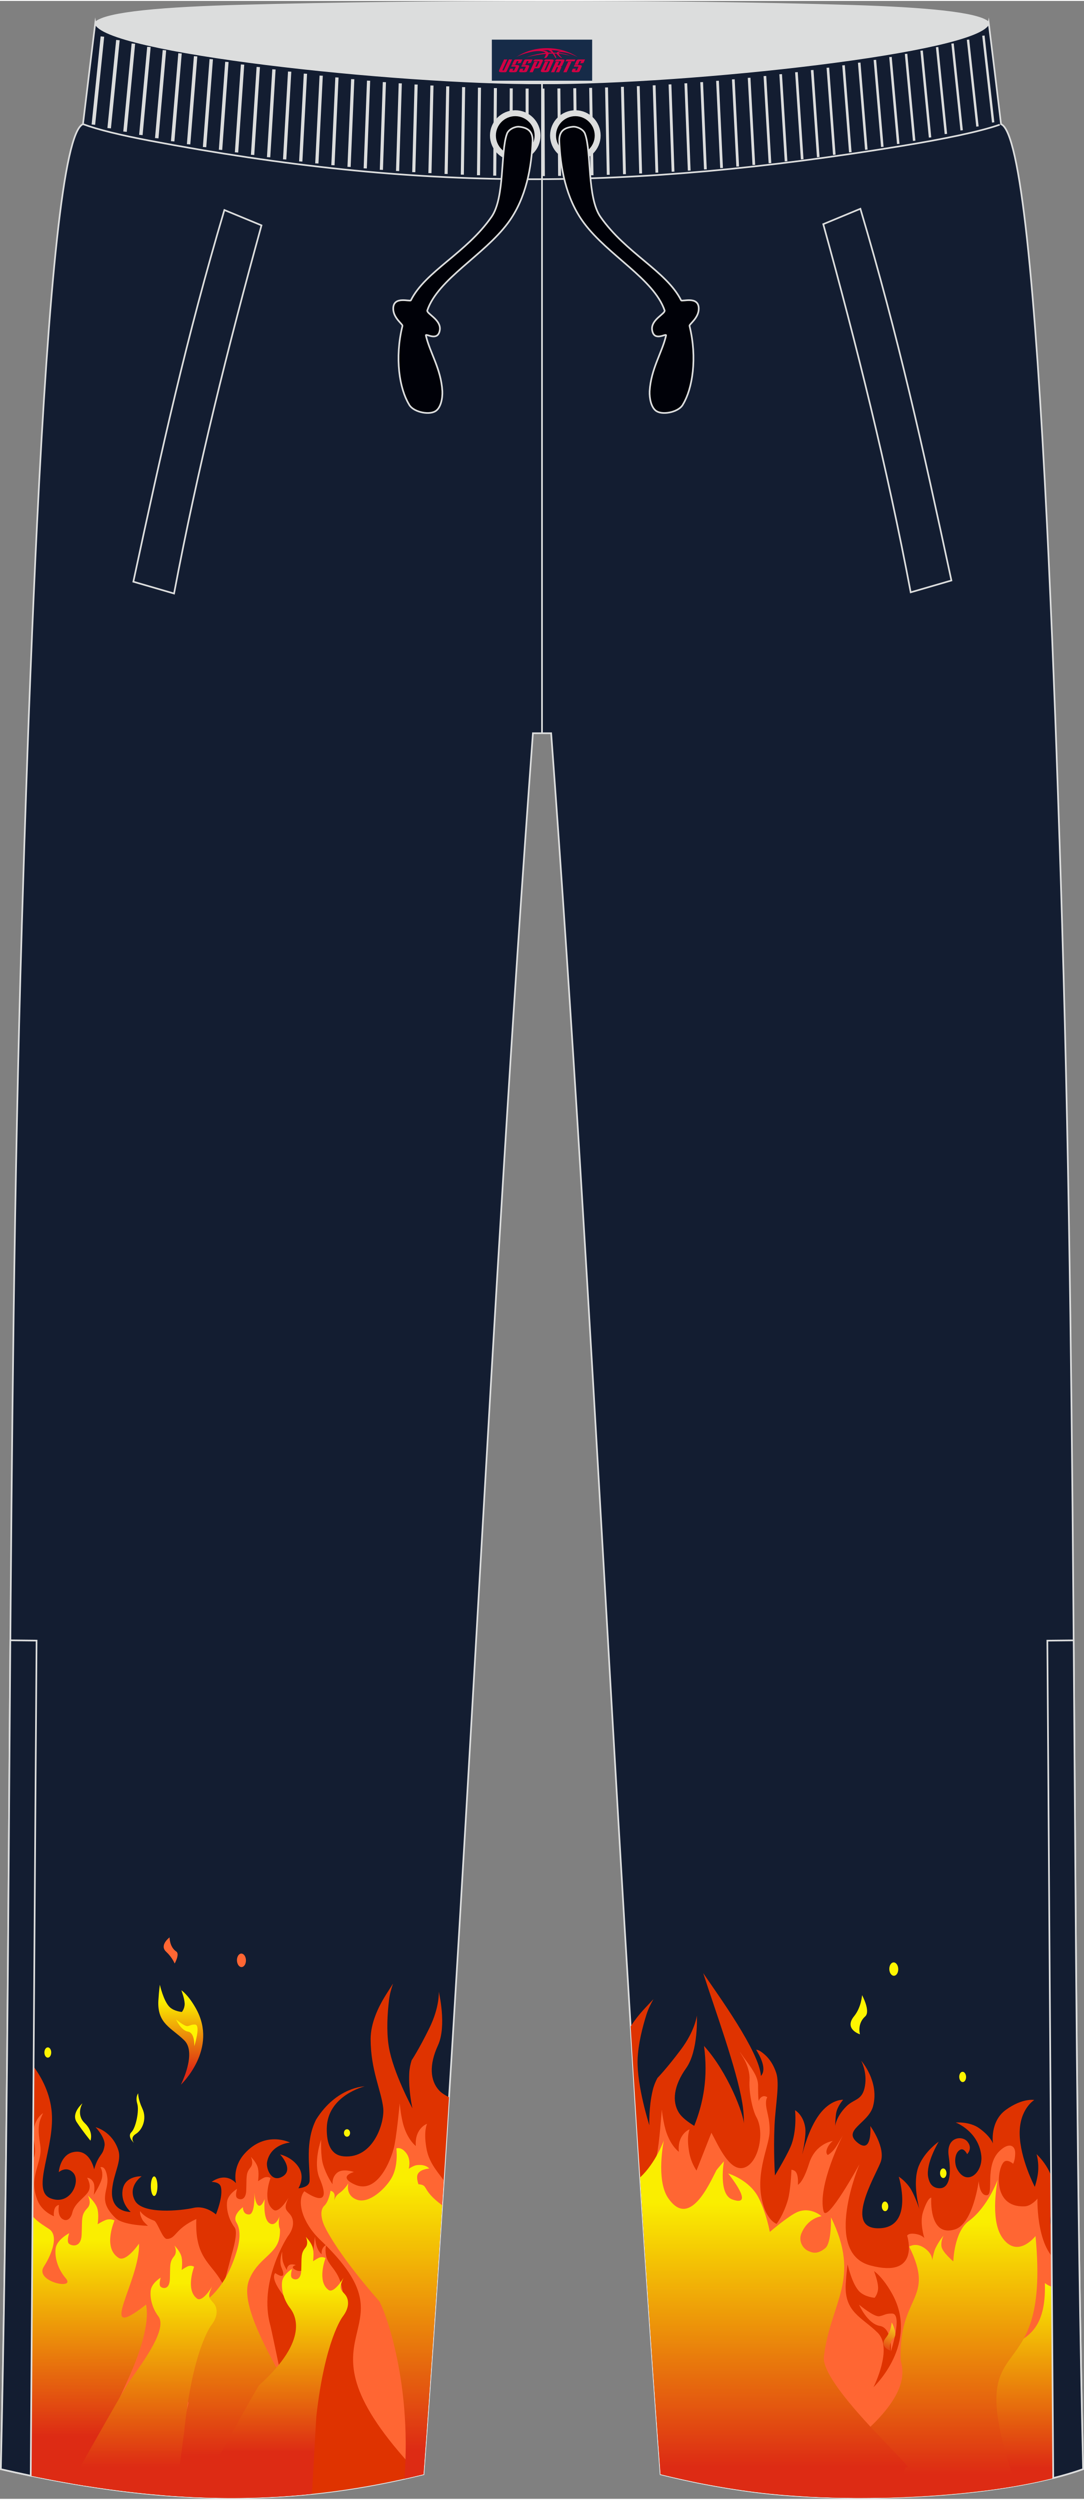 <?xml version="1.0" encoding="utf-8"?>
<!-- Generator: Adobe Illustrator 24.0.1, SVG Export Plug-In . SVG Version: 6.00 Build 0)  -->
<svg xmlns="http://www.w3.org/2000/svg" xmlns:xlink="http://www.w3.org/1999/xlink" version="1.1" id="图层_1" x="0px" y="0px" width="259px" height="597px" viewBox="0 0 259.34 597.34" enable-background="new 0 0 259.34 597.34" xml:space="preserve">
<rect x="0" y="0" width="259.34" height="597.34" fill="#808080" stroke="none"/>
<g>
	
		<path fill-rule="evenodd" clip-rule="evenodd" fill="#DCDDDD" stroke="#DCDDDD" stroke-width="0.4" stroke-linejoin="round" stroke-miterlimit="22.926" d="   M57.97,1.11C39.59,1.6,25.18,2.74,22.8,5.23c1.01,3.85,3.56,4.97,6.64,5.81c29.38,7.99,65.83,9.62,100.23,9.31   c34.39,0.31,70.85-1.33,100.23-9.32c3.08-0.84,5.63-1.96,6.64-5.81c-2.27-2.38-15.48-3.52-32.65-4.05   C160.13-0.16,101.91-0.07,57.97,1.11z"/>
	
		<path fill-rule="evenodd" clip-rule="evenodd" fill="#131D31" stroke="#DCDDDD" stroke-width="0.4" stroke-miterlimit="22.926" d="   M22.8,5.23c1.34,6.96,72.15,14.64,106.87,14.47c34.72,0.16,105.53-7.51,106.87-14.47c1,8.08,1.98,16.15,2.95,24.23   c4.68,1.9,8.22,39.36,10.99,95.61l0,0c0.13,2.6,0.25,5.24,0.38,7.92l0.06,1.37c0.25,5.38,0.49,10.9,0.73,16.57l0.07,1.55   c0.11,2.66,0.22,5.35,0.32,8.06l0.02,0.49c0.12,2.97,0.23,5.97,0.35,9l0.05,1.29c0.1,2.8,0.21,5.63,0.31,8.49l0.02,0.66   c0.11,3.22,0.23,6.48,0.34,9.77v0.04c0.11,3.26,0.22,6.56,0.33,9.88l0.02,0.48c0.22,6.66,0.43,13.43,0.63,20.3l0.02,0.79   c3.67,123.21,2.24,246.24,4.99,368.49c-20.35,7.23-56.83,8.26-78.58,5.47l0,0c-0.51-0.06-1.01-0.13-1.52-0.2l0,0   c-0.51-0.07-1.01-0.14-1.51-0.21l0,0c-0.5-0.07-1.01-0.15-1.51-0.23l0,0c-0.5-0.08-1.01-0.16-1.51-0.23l0,0   c-0.5-0.08-1-0.16-1.51-0.25l0,0c-0.5-0.09-1-0.17-1.5-0.26l0,0c-0.5-0.09-1-0.18-1.5-0.27l0,0c-0.5-0.09-1-0.19-1.5-0.28l0,0   c-0.5-0.1-1-0.19-1.5-0.29l0,0c-0.5-0.1-1-0.2-1.49-0.31l0,0c-0.5-0.1-0.99-0.21-1.49-0.32l0,0c-0.5-0.11-1-0.22-1.49-0.33l0,0   c-0.5-0.11-0.99-0.23-1.49-0.34l0,0c-0.5-0.11-1-0.23-1.49-0.35l0,0c-0.5-0.12-0.99-0.24-1.49-0.36l0,0   c-10.23-138.12-15.95-278.21-26.18-416.34h-0.04l0,0h-0.04l0,0h-0.04l0,0h-0.04l0,0h-0.04l0,0h-0.04l0,0h-0.04l0,0h-0.04l0,0h-0.04   l0,0h-0.04l0,0h-0.04l0,0h-0.04l0,0h-0.04l0,0h-0.04l0,0h-0.04l0,0h-0.04l0,0h-0.04l0,0h-0.04l0,0h-0.03l0,0h-0.04l0,0h-0.04l0,0   h-0.04l0,0h-0.03l0,0h-0.03l0,0h-0.03l0,0h-0.04l0,0h-0.04l0,0h-0.03l0,0h-0.03l0,0h-0.03l0,0h-0.04l0,0h-0.03l0,0h-0.03l0,0h-0.03   l0,0h-0.03l0,0h-0.03l0,0h-0.03l0,0h-0.03l0,0h-0.03l0,0h-0.03l0,0h-0.03l0,0h-0.03l0,0h-0.03l0,0h-0.03l0,0h-0.03l0,0h-0.03l0,0   h-0.03l0,0h-0.03l0,0h-0.03l0,0h-0.03l0,0h-0.03l0,0h-0.03l0,0h-0.04l0,0h-0.03l0,0h-0.03l0,0h-0.03l0,0h-0.03l0,0h-0.03l0,0h-0.03   l0,0h-0.03l0,0h-0.03l0,0h-0.03l0,0h-0.03l0,0h-0.03l0,0h-0.03l0,0h-0.03l0,0h-0.03l0,0h-0.03l0,0h-0.03l0,0h-0.03l0,0h-0.03l0,0   h-0.03l0,0h-0.03l0,0h-0.03l0,0h-0.03l0,0h-0.03l0,0h-0.03l0,0h-0.03l0,0h-0.03l0,0h-0.03l0,0h-0.03l0,0h-0.03l0,0h-0.03l0,0h-0.03   l0,0h-0.03l0,0h-0.03l0,0H129l0,0h-0.03l0,0h-0.03l0,0h-0.03l0,0h-0.03l0,0h-0.03l0,0h-0.03l0,0h-0.03l0,0h-0.03l0,0h-0.03l0,0   h-0.04l0,0h-0.03l0,0h-0.03l0,0h-0.03l0,0h-0.04l0,0h-0.03l0,0h-0.03l0,0h-0.03l0,0h-0.04l0,0h-0.04l0,0h-0.04l0,0h-0.04l0,0h-0.04   l0,0h-0.04l0,0h-0.04l0,0h-0.04l0,0h-0.04l0,0h-0.04l0,0h-0.05l0,0h-0.04l0,0h-0.04l0,0h-0.04l0,0h-0.04l0,0h-0.04l0,0h-0.04l0,0   h-0.04l0,0h-0.04l0,0h-0.04l0,0h-0.04l0,0h-0.04l0,0h-0.04l0,0h-0.04c-10.23,138.13-15.95,278.22-26.18,416.34l0,0   c-0.5,0.12-0.99,0.24-1.49,0.36l0,0c-0.5,0.12-0.99,0.23-1.49,0.35l0,0c-27.82,6.47-54.1,6.4-83.49,1.08l0,0   c-0.59-0.11-1.19-0.22-1.79-0.33l0,0c-0.6-0.11-1.2-0.23-1.8-0.34l0,0c-0.6-0.12-1.2-0.24-1.81-0.36l0,0   c-3.11-0.62-6.13-1.27-9.22-1.99H0.21c2.77-122.82,1.34-245.71,5-368.49l0.02-0.79c0.21-6.87,0.42-13.64,0.63-20.3l0.02-0.48   c0.11-3.32,0.22-6.62,0.33-9.88v-0.04c0.11-3.29,0.22-6.54,0.34-9.77l0.02-0.66c0.1-2.86,0.2-5.69,0.31-8.49l0.05-1.29   c0.11-3.03,0.23-6.03,0.35-9l0.02-0.49c0.11-2.72,0.22-5.4,0.33-8.06l0.06-1.55c0.24-5.67,0.48-11.2,0.73-16.57L8.48,133   c0.12-2.68,0.25-5.32,0.38-7.92l0,0c2.77-56.24,6.31-93.7,10.99-95.61C20.82,21.39,21.81,13.31,22.8,5.23z"/>
	<path fill-rule="evenodd" clip-rule="evenodd" fill="#DF3300" d="M107.42,501.29c-0.95-0.47-1.8-1.01-2.36-1.62   c-2.16-2.34-2.44-6.09-0.28-10.78s0.19-12.84,0.19-12.84s0.28,3.56-2.25,8.72s-4.24,7.69-4.24,7.69c-0.29,0.9-0.52,1.96-0.57,3.16   c-0.2,4.22,0.76,8.32,0.76,8.32s-4.66-8.59-5.66-14.79c-0.61-3.76-0.29-8.13,0.05-10.99c0.19-1.61,0.48-2.51,0.97-4.04   c-0.67,1.09-1.39,2.15-2.04,3.23c-1.42,2.34-3.32,6.18-3.32,10.01c0,7.4,2.51,12.21,3.01,16.47c0.4,3.42-2.3,12.24-9.46,11.6   c-2.98-0.26-4.11-2.89-4.04-6.73c0.13-7.82,9.04-10,9.04-10s-6.68,0.1-11.59,7.93c-2.73,5.4-1.44,11.47-1.56,14.63   c-0.04,1.11-1.13,1.64-2.68,1.82c0.38-0.65,1.45-2.83,0.12-4.97c-1.58-2.54-4.5-3.14-4.5-3.14s3.68,3.89,0.24,5.46   c-2.45,1.12-3.64-2.19-3.35-3.66c0.84-4.29,5.48-4.64,5.48-4.64s-5.86-2.97-10.9,2.69c-3.02,3.4-2.01,7.03-2.01,7.03   s-1.03-1.27-2.74-1.35c-1.7-0.07-3.1,1.05-3.1,1.05s1.84-0.06,2.19,1.12c0.67,2.28-1.16,6.65-1.16,6.65s-2.44-2.24-5.35-1.57   c-2.92,0.67-12.3,1.65-14.06-1.79c-1.77-3.44,1.64-5.76,1.64-5.76s-4.08-0.23-4.57,3.36c-0.43,3.17,1.95,5.16,1.95,5.16   s-5.02,0.21-4.44-5.46c0.4-3.89,2.31-6.69,1.49-9.27c-1.45-4.56-5.44-5.53-5.44-5.53s2.43,2.58,2.13,4.45   c-0.31,1.87-0.82,1.83-1.64,3.4c-0.61,1.18-0.85,2.24-0.85,2.24s-0.97-5.08-5.08-4.11c-3.1,0.73-3.38,4.78-3.38,4.78   s1.82-1.64,3.47,0.15c1.86,2.03-0.64,7.89-5.35,6.13c-5.05-1.88,1.28-12.41,0.12-21.38c-1.16-8.97-8.4-14.58-8.4-14.58   s3.59,6.2,3.59,11.07c0,4.86-0.79,12.41-4.14,11.59s0.06-5.08,0.06-5.08s-0.85,0.33-1.87,1.12c-0.3,27.33-0.71,54.65-1.32,81.99   l0,0c3.08,0.71,6.11,1.37,9.22,1.99l0,0c0.61,0.12,1.21,0.24,1.81,0.35l0,0c0.6,0.12,1.2,0.23,1.8,0.34l0,0   c0.6,0.11,1.19,0.22,1.79,0.33l0,0c29.37,5.32,55.66,5.39,83.49-1.08l0,0c0.5-0.11,0.99-0.23,1.49-0.35l0,0   c0.5-0.12,0.99-0.24,1.49-0.36l0,0C103.52,561.47,105.53,531.4,107.42,501.29z"/>
	<path fill-rule="evenodd" clip-rule="evenodd" fill="#FF6633" d="M1.25,531.86c0.28,0.3,0.59,0.6,0.91,0.89   c-0.12-0.96-0.65-1.44-0.9-1.62v-0.14c0.37-0.13,1.38-0.4,2.11,0.24c1.11,0.97,1.37,2.24,1.37,2.24s1-0.48,0.18-3.1   c-0.83-2.65-2.52-3.74-3.59-5.44c0.03-2.32,0.06-4.64,0.09-6.97c0.47-0.94,0.91-1.87,0.85-2.65c-0.09-1.12-0.55-1.56-0.8-1.72   v-0.06c0.4,0.05,1.37,0.24,1.9,0.96c0.53,0.73,0.73,1.87,1.85,2.39c1.66,0.77,3.84-0.27,2.97-4.78c-1.01-5.16,2.11-7,2.11-7   s-0.72,1.46-0.88,2.31c-0.3,1.52-0.16,2.97,0.22,5.46c0.62,4.13-2.97,7.3-0.67,13.08c1.12,2.8,3.96,3.81,3.96,3.81   s-0.17-0.29,0.03-1.38c0.23-1.26,1.15-1.32,1.15-1.32s-0.55,2.58,0.92,3.41c1.31,0.74,2.07-0.69,2.25-1.5   c0.52-2.31,2.73-3.44,3.77-4.97c1.03-1.53-0.2-3.44-0.2-3.44s0.86-0.04,1.46,1.03c0.54,0.97,0.12,3.05,0.12,3.05   s1.82-2.73,2.01-4.3c0.18-1.57-0.43-2.28-0.43-2.28s1.22-0.67,1.65,2.35c0.47,3.25-2.51,5.44,1.96,9.76   c1.84,1.78,7.77,1.87,7.77,1.87s-0.99-0.86-1.29-1.39c-0.8-1.44-0.57-2.12-0.57-2.12s0.72,1.32,3.35,2.29   c0.8,0.29,1.97,4.38,3.06,4.36c2.2-0.03,1.84-2.4,7.03-4.76c-0.79,18.51,15.26,4.52,5.14,51.19l-0.62,15.47   c-11.89-0.24-23.99-1.56-36.66-3.85l0,0c-0.59-0.11-1.19-0.22-1.79-0.33l0,0c-0.6-0.11-1.2-0.23-1.8-0.34l0,0   c-0.6-0.12-1.2-0.24-1.81-0.36l0,0c-3.11-0.62-6.13-1.28-9.22-1.99l0,0C0.65,570.77,0.99,551.31,1.25,531.86L1.25,531.86   L1.25,531.86z M106.16,521.16c-1.48,22.89-3.04,45.75-4.72,68.55c-0.6,0.39-1.23,0.7-1.92,0.95   c-32.61-34.89,1.86-31.73-22.91-55.26c-4.36-4.14-5.71-9.41-3.79-11.63c0,0,7.23,5.27,3.64-3.07c-1.63-3.79,0.37-9.25,0.37-9.25   s-0.13,3.89,0.42,5.79c0.83,2.85,2.31,4.86,2.31,4.86s-0.22-1.68,1.13-2.77s3.99-0.16,3.99-0.16s-4.07,1.06,0.21,3.01   c4.74,2.15,8.02-4.05,9.28-8.54c0.66-2.34,1.46-10.88,1.46-10.88s0.27,3.32,1.02,5.63c1.08,3.3,2.84,4.57,2.84,4.57   s-0.28-1.94,0.73-3.59c0.85-1.39,1.95-1.71,1.95-1.71s-0.85,1.65-0.19,5.6C102.51,516.64,104.26,518.63,106.16,521.16   L106.16,521.16L106.16,521.16z M73.32,596.28c-2.65-11.61-8.29-39.17-8.62-40.33c-2.97-10.46,4.05-21.25,4.15-21.38   c0.66-0.85,1.44-2.21,1.22-3.72c-0.27-1.94-1.85-2.02-1.73-3.53c0.06-0.76,0.7-2,0.7-2s-2.27,3.85-3.6,2.9   c-2.86-2.06-0.72-7.6-0.72-7.6s-0.72-0.49-1.6-0.07c-0.59,0.28-1.38,0.82-1.38,0.82s0.33-2.21-0.15-3.52   c-0.43-1.18-1.58-2.32-1.58-2.32s0.79,1.52-0.09,2.57c-1.16,1.4-0.88,2.22-1.01,5.47c-0.1,2.72-1.88,2.24-2.28,1.72   c-0.4-0.52,0.09-2.09,0.09-2.09s-2.22,1.31-2.4,3.14s0.38,4.16,1.79,6.06c0.68,0.85,0.21,3.49-0.72,6.64   c-0.16,0.52-11.27,43.14-11.44,43.69c2.68-0.7,13.83,8.38,22.03,14.12C68.43,596.7,70.87,596.51,73.32,596.28z"/>
	
		<linearGradient id="SVGID_1_" gradientUnits="userSpaceOnUse" x1="56.414" y1="61.733" x2="56.414" y2="10.192" gradientTransform="matrix(1 0 0 -1 0 597.325)">
		<stop offset="0" style="stop-color:#FAEE00"/>
		<stop offset="1" style="stop-color:#DD2B14"/>
	</linearGradient>
	<path fill-rule="evenodd" clip-rule="evenodd" fill="url(#SVGID_1_)" d="M66.98,532.86c-0.4-0.84-0.33-2.19-0.09-3.08   c0,0-0.96,2.75-2.51,1.57s-1.05-5.72-1.05-5.72s-0.79,2.2-1.61,1.47c-0.65-0.58-0.81-2.3-0.85-2.98c0.03,1.12,0.06,5.18-1.29,5.21   c-1.54,0.04-1.46-1.74-1.46-1.74s-2.63,1.89-1.57,3.61c1.08,1.75,0.9,4.34,0.04,7.09c-6.51,21.03-21.34,7.24-11.51,36.06   c0.14,0.4-3.98,14.23-6.21,22.1c2.69,0.22,5.37,0.39,8.03,0.5c10.12-5.66,24.79-14.29,27.05-14.99   c-2.28-8.75-17.51-28.6-14.4-36.85c1.94-5.14,6.48-6.18,7.25-10.04C66.96,534.33,67,533.59,66.98,532.86z"/>
	<path fill-rule="evenodd" clip-rule="evenodd" fill="#FFF500" d="M60.87,524.12c-0.01-0.18-0.01-0.29-0.01-0.29   S60.87,523.94,60.87,524.12z"/>
	
		<linearGradient id="SVGID_2_" gradientUnits="userSpaceOnUse" x1="91.34" y1="75.881" x2="91.34" y2="11.706" gradientTransform="matrix(1 0 0 -1 0 597.325)">
		<stop offset="0" style="stop-color:#FAEE00"/>
		<stop offset="1" style="stop-color:#DD2B14"/>
	</linearGradient>
	<path fill-rule="evenodd" clip-rule="evenodd" fill="url(#SVGID_2_)" d="M96.77,592.52c1.83-24.51-5.31-41.61-6.07-42.48   c-10.75-12.26-13.18-18.19-13.18-18.19s-1.47-3.18,0.09-4.63c1.07-0.99,1.47-3.55,1.47-3.55s0.76,0.1,0.95,0.91   c0.07,0.31-0.01,1.08-0.04,1.39c0.05-0.31,0.27-1.12,1.25-1.79c1.24-0.85,2.1-2.29,2.1-2.29s-0.81,2.88,2.06,3.91   c2.86,1.03,6.69-2.53,8.21-5.08c1.79-2.99,1.21-7.18,1.21-7.18s0.18-0.08,0.47-0.08c0.46,0,1.2,0.21,1.98,1.3   c1.13,1.57,0.52,3.63,0.52,3.63s1.17-0.74,1.8-0.84c2.3-0.34,3.1,0.8,3.1,0.8s-2.38,0.13-2.82,1.52c-0.27,0.84,0.24,2.23,0.24,2.23   c2.58,0.22,0.53,1.22,5.67,5.03c-1.4,21.48-2.88,42.93-4.46,64.33l0,0c-0.5,0.12-0.99,0.24-1.49,0.36l0,0   c-0.5,0.12-0.99,0.24-1.49,0.35l0,0C97.81,592.28,97.29,592.4,96.77,592.52z"/>
	
		<linearGradient id="SVGID_3_" gradientUnits="userSpaceOnUse" x1="17.672" y1="61.733" x2="17.672" y2="14.99" gradientTransform="matrix(1 0 0 -1 0 597.325)">
		<stop offset="0" style="stop-color:#FAEE00"/>
		<stop offset="1" style="stop-color:#DD2B14"/>
	</linearGradient>
	<path fill-rule="evenodd" clip-rule="evenodd" fill="url(#SVGID_3_)" d="M1.22,533.77c3.6,3.18,7.55,0.6,5.58-2.83   c-0.83-1.45-2.53-2.38-2.88-4.6C3.54,523.98,2,524.62,2,524.62s0.37-1.21,1.54-0.94c1.03,0.24,1.51,2.64,1.51,2.64s1-3.04,1-5.33   c0-1.35-1.14-3.03-1.14-3.03s3.7,1.13,1.89,7.27c-1.2,4.07,2.95,6.24,4.96,7.59c1.88,1.26,1.03,4.21,0.31,5.97   c-0.4,1-0.95,2.03-1.6,3.04c-2.28,3.56,7.77,5.67,5.27,2.77c-1.92-2.23-2.68-4.97-2.43-7.11c0.25-2.15,3.26-3.69,3.26-3.69   s-0.66,1.84-0.13,2.46c0.53,0.61,2.94,1.18,3.09-2.02c0.17-3.82-0.2-4.78,1.37-6.42c1.19-1.24,0.11-3.02,0.11-3.02   s1.56,1.34,2.14,2.72c0.65,1.53,0.21,4.13,0.21,4.13s1.07-0.64,1.86-0.97c1.21-0.49,2.18,0.09,2.18,0.09s-2.9,6.51,0.98,8.94   c1.8,1.12,4.88-3.4,4.88-3.4c0.33,8.91-10.71,24.27,1.68,14.58c0.96,4.75-1.8,12.14-3.72,16.56c-0.6,1.38-6.61,14.56-9.98,21.97   c-0.31,0.68-0.63,2.45-0.93,4.76c-1.82-0.29-3.65-0.6-5.49-0.94l0,0c-0.59-0.11-1.19-0.22-1.79-0.33l0,0   c-0.6-0.11-1.2-0.23-1.8-0.34l0,0c-0.6-0.12-1.2-0.24-1.81-0.36l0,0c-3.11-0.62-6.13-1.27-9.22-1.99l0,0   C0.64,571.41,0.96,552.59,1.22,533.77z"/>
	<path fill-rule="evenodd" clip-rule="evenodd" fill="#FFF500" d="M82.31,509.62c-0.1,0.48,0.14,0.97,0.53,1.09s0.79-0.17,0.89-0.65   c0.1-0.48-0.14-0.97-0.53-1.09c-0.06-0.02-0.12-0.02-0.18-0.02C82.69,508.94,82.39,509.21,82.31,509.62z"/>
	<path fill-rule="evenodd" clip-rule="evenodd" fill="#FFF500" d="M37.67,522.57c0-1.29-0.35-2.34-0.79-2.34   c-0.44,0-0.79,1.05-0.79,2.34s0.35,2.34,0.79,2.34C37.32,524.91,37.67,523.86,37.67,522.57z"/>
	<path fill-rule="evenodd" clip-rule="evenodd" fill="#FFF500" d="M12.26,490.6c0-0.68-0.37-1.23-0.82-1.23s-0.82,0.55-0.82,1.23   c0,0.68,0.37,1.23,0.82,1.23C11.89,491.83,12.26,491.27,12.26,490.6z"/>
	<path fill-rule="evenodd" clip-rule="evenodd" fill="#FFF500" d="M32.84,502.84c0.5,1.66-0.33,5.77-1.41,6.82   c-1.08,1.05,0.63,2.57,0.63,2.58c0-0.01-1.1-1.22,0.44-2.17c1.55-0.95,2.71-3.6,1.57-6.04c-1.13-2.44-1-3.67-1-3.67   S32.34,501.18,32.84,502.84z"/>
	<path fill-rule="evenodd" clip-rule="evenodd" fill="#FFF500" d="M18.36,507.26c1.42,2.16,3.28,4.42,3.28,4.42s0.84-2.1-1.36-4.19   s-0.55-4.74-0.55-4.74S16.94,505.1,18.36,507.26z"/>
	<path fill-rule="evenodd" clip-rule="evenodd" fill="#FF6633" d="M1.65,498.08c0.22,0.27,0.43,0.55,0.6,0.84   c1.22,2.08,2.6,6.38,2.6,6.38s2.49-4.94,0.1-8.06c-1.5-1.97-2.64-4.16-3.23-6.09L1.65,498.08L1.65,498.08L1.65,498.08z    M1.78,484.18c0.14-1,0.25-1.72,0.25-1.72s-0.09,0.01-0.24,0.08L1.78,484.18z"/>
	<path fill-rule="evenodd" clip-rule="evenodd" fill="#FF6633" d="M65.85,543.34c0,0,3.01,2.19,1.51-1.28   c-0.68-1.57,0.15-3.85,0.15-3.85s-0.06,1.62,0.18,2.41c0.35,1.19,0.96,2.02,0.96,2.02s-0.09-0.7,0.47-1.15s1.66-0.07,1.66-0.07   s-1.69,0.44,0.09,1.25c1.97,0.9,3.33-1.68,3.86-3.55c0.27-0.97,0.61-4.52,0.61-4.52s0.11,1.38,0.43,2.34   c0.44,1.37,1.18,1.9,1.18,1.9s-0.12-0.81,0.3-1.49c0.35-0.58,0.81-0.71,0.81-0.71s-0.35,0.69-0.08,2.33   c0.62,3.74,4.75,3.38,4.16,14.15c-1.89,0.92-2.08,0.36-7.93,2.42C72.8,554.3,63.82,545.69,65.85,543.34z"/>
	
		<linearGradient id="SVGID_4_" gradientUnits="userSpaceOnUse" x1="65.116" y1="50.616" x2="65.116" y2="11.19" gradientTransform="matrix(1 0 0 -1 0 597.325)">
		<stop offset="0" style="stop-color:#FAEE00"/>
		<stop offset="1" style="stop-color:#DD2B14"/>
	</linearGradient>
	<path fill-rule="evenodd" clip-rule="evenodd" fill="url(#SVGID_4_)" d="M46.96,596.95c5.18-9.16,14.5-26.31,15.1-26.85   c12.14-10.98,8.56-16.87,7.21-18.55c-1.41-1.9-1.98-4.22-1.79-6.06c0.18-1.83,2.4-3.14,2.4-3.14s-0.49,1.57-0.09,2.1   c0.39,0.52,2.17,1,2.28-1.72c0.13-3.25-0.15-4.06,1.01-5.47c0.88-1.06,0.08-2.57,0.08-2.57s1.15,1.14,1.58,2.32   c0.48,1.3,0.15,3.51,0.15,3.51s0.79-0.54,1.38-0.82c0.89-0.42,1.61,0.07,1.61,0.07s-2.14,5.54,0.72,7.61c1.32,0.95,3.6-2.9,3.6-2.9   s-0.64,1.24-0.7,2c-0.11,1.52,1.46,1.6,1.73,3.53c0.21,1.51-0.56,2.86-1.22,3.72c-0.1,0.13-4.25,5.59-6.31,23.7   c-0.06,0.49-0.55,9.45-1.06,18.72C65.46,597.1,56.29,597.35,46.96,596.95z"/>
	
		<linearGradient id="SVGID_5_" gradientUnits="userSpaceOnUse" x1="34.421" y1="51.627" x2="34.421" y2="7.619" gradientTransform="matrix(1 0 0 -1 0 597.325)">
		<stop offset="0" style="stop-color:#FAEE00"/>
		<stop offset="1" style="stop-color:#DD2B14"/>
	</linearGradient>
	<path fill-rule="evenodd" clip-rule="evenodd" fill="url(#SVGID_5_)" d="M17.01,593.63c4.01-7.24,12.97-23.03,14.03-24.52   c3.57-5.01,9.11-12.61,6.8-15.48c-1.41-1.9-1.98-4.22-1.79-6.06c0.18-1.83,2.4-3.14,2.4-3.14s-0.49,1.57-0.09,2.09   s2.17,1,2.28-1.72c0.13-3.25-0.15-4.06,1.01-5.47c0.88-1.05,0.08-2.57,0.08-2.57s1.15,1.14,1.58,2.32c0.48,1.3,0.15,3.51,0.15,3.51   s0.79-0.54,1.38-0.82c0.89-0.42,1.6,0.07,1.6,0.07s-2.14,5.55,0.72,7.61c1.32,0.95,3.6-2.9,3.6-2.9s-0.64,1.24-0.7,2   c-0.12,1.52,1.46,1.6,1.73,3.53c0.21,1.51-0.56,2.86-1.22,3.71c-0.11,0.14-4.54,5.97-6.52,25.59c-0.02,0.22-1.02,7.75-2.01,15.29   C33.89,596.14,25.58,595.11,17.01,593.63z"/>
	<path fill-rule="evenodd" clip-rule="evenodd" fill="#DF3300" d="M180.91,489.94c0.91,1.49,2.64,4.64,1.14,6.26   c-0.4-5.83-10.2-19.27-13.81-24.58c2.76,8.61,7.99,22.79,9.36,31.09c0.46,2.82,0.35,4.92,0.35,4.92c0.04-2.06-3.75-12.27-9.52-18.6   c1.01,7.46-0.15,13.6-2.34,19.11c-1.49-0.91-2.97-2.02-3.67-3.14c-1.68-2.7-1.26-6.44,1.73-10.65c2.99-4.2,2.57-12.59,2.57-12.59   s-0.38,3.55-3.83,8.15s-5.59,6.77-5.59,6.77c-0.46,0.83-0.88,1.83-1.15,2.99c-0.98,4.11-0.8,8.32-0.8,8.32s-2.98-9.31-2.81-15.58   c0.1-3.81,1.23-8.05,2.09-10.79c0.49-1.54,0.94-2.37,1.71-3.79c-0.86,0.95-1.76,1.85-2.61,2.8c-0.87,0.97-1.91,2.25-2.84,3.73   c2.19,35.78,4.53,71.51,7.16,107.09l0,0c0.5,0.12,0.99,0.24,1.49,0.36l0,0c0.5,0.12,0.99,0.23,1.49,0.35l0,0   c0.5,0.12,0.99,0.23,1.49,0.34l0,0c0.5,0.11,0.99,0.22,1.49,0.33l0,0c0.5,0.11,1,0.21,1.49,0.32l0,0c0.5,0.1,1,0.21,1.49,0.31l0,0   c0.5,0.1,1,0.2,1.5,0.29l0,0c0.5,0.1,1,0.19,1.5,0.28l0,0c0.5,0.09,1,0.18,1.5,0.27l0,0c0.5,0.09,1,0.17,1.5,0.26l0,0   c0.5,0.08,1,0.17,1.51,0.25l0,0c0.5,0.08,1,0.16,1.51,0.23l0,0c0.5,0.08,1,0.15,1.51,0.23l0,0c0.5,0.07,1.01,0.14,1.51,0.21l0,0   c0.51,0.07,1.01,0.14,1.52,0.2l0,0c21.74,2.79,58.22,1.76,78.58-5.47c-0.43-19.37-0.77-38.76-1.03-58.16   c-0.3-0.54-0.53-1.02-0.7-1.39c-1.55-3.52-3.78-2.97-3.78-2.97s3.34,6.07,0.14,6.19c-4.54,0.17-1.34-7.12-1.71-11.35   c-0.38-4.29-4.06-7.63-4.06-7.63s0.62,2.01,0.35,4.42c-0.18,1.65-0.77,3.4-0.77,3.4s-3.52-6.69-3.62-12.64   c-0.09-5.96,3.49-8.13,3.49-8.13s-2.79-0.53-6.78,2.35c-3.92,2.83-3.1,8.08-3.1,8.08s-0.49-1.68-3.31-3.69   c-2.3-1.64-5.6-1.35-5.6-1.35s5.38,2,6.11,7.82c0.52,4.15-3.48,7.61-5.77,3.32c-0.76-1.42-0.65-3.99,0.79-4.66   c0.9-0.42,1.6,1.08,1.6,1.08s1.43-1.35,0.06-3c-1.3-1.57-5.15-1.08-4.47,3.46c0.87,5.81-0.38,7.87-2.4,7.69   c-1.73-0.15-2.27-1.44-2.51-2.66c-0.63-3.27,2.52-8.47,2.52-8.47s-3.32,2.27-4.76,5.78c-1.67,4.08,0.15,10.34,0.15,10.34   s-1-2.94-1.98-4.63c-1.18-2.02-2.97-3.13-2.97-3.13s3.78,12.16-4.71,12.35s-1.09-12.18,0.33-15.69s-2.42-8.76-2.42-8.76   s0.53,6.75-2.94,4.07c-4.02-3.1,2.52-4.68,3.6-8.83c1.55-5.94-2.85-10.87-2.85-10.87s1.49,2.71,0.9,6.08   c-0.6,3.48-2.56,2.99-4.41,4.82c-2.5,2.46-2.71,4.73-2.71,4.73s0.04-1.89,0.23-3.05c0.28-1.7,1.68-3.23,1.68-3.23   s-2.22-0.16-4.66,2.3c-2.9,2.93-4.52,8.37-5.14,10.81c0.38-1.74,0.96-4.85,0.73-6.43c-0.45-3.11-2.44-4.18-2.44-4.18   s0.48,4.18-0.76,7.93c-0.74,2.23-4.05,7.67-4.05,7.67s-0.38-5.88-0.1-11.99c0.23-4.92,1.28-9.92,0.4-12.56   c-0.68-2.05-1.69-3.39-2.62-4.24C182.6,490.78,181.56,489.9,180.91,489.94L180.91,489.94L180.91,489.94z M257.95,520.19   c0.04,2.93,0.07,5.86,0.11,8.79c-0.5-1.91-0.83-3.96-0.74-5.82C257.38,522.03,257.61,521.04,257.95,520.19z"/>
	<path fill-rule="evenodd" clip-rule="evenodd" fill="#FF6633" d="M180.66,495.85c0.42,0.83,0.71,1.74,0.71,2.65   c-0.01,3.33,0.17,3.71,0.17,3.71s0.11-0.72,0.83-1.07c0.63-0.3,1.2,0.16,1.2,0.16s-0.29,0.36-0.31,1.25   c-0.05,1.94,1.02,3.69,0.85,7.23c-0.18,3.53-3.81,10.37-1.39,17.67c1.17,3.53,3.08,4.13,3.08,4.13s1.63-2.08,2.7-5.74   c0.66-2.26,0.85-7.21,0.85-7.21s0.76,0.05,1.12,0.64c0.62,1,0.41,2.95,0.41,2.95s1.19-0.31,2.7-5.11s5.68-5.37,5.68-5.37   s-1.01,0.76-1.41,1.91c-0.4,1.15,0.2,1.45,0.2,1.45s0.91-0.47,1.76-1.66c0.62-0.86,1.81-2.99,1.81-2.99s-6.13,12.01-4.58,18.12   c0.76,3.01,8.58-11.25,8.58-11.25s-8.93,21.12,2.6,24.2c12.16,3.25,8.81-7.11,8.81-7.11s0.28-0.82,2.43-0.34   c1.19,0.27,1.68,0.91,1.68,0.91s-1.15-3.64-0.35-6.14c1.2-3.74,2.01-3.53,2.01-3.53s-0.68,9.55,5.64,7.6   c4.4-1.36,5.71-11.57,5.71-11.57s0.16,3.52,1.95,3.39c1.79-0.14-0.63-7.04,3.01-10.55c2.23-2.16,3.81-1.47,3.77,0.58   c-0.03,1.69-0.5,2.44-0.5,2.44s-1.16-1.05-2.02-0.57c-1.69,0.94-3.34,11.09,4.77,10.76c1.63-0.06,3.07-1.83,3.07-1.83   s-0.38,13.45,6.25,15.78c2.07,0.72,3.2,0.55,3.79-0.02c0.24,16.32,0.53,32.63,0.9,48.93c-12.42,4.41-30.85,6.52-48.27,6.85   c-14.01-6.5-27.37-14.78-37.9-21.98c-0.96,7.8-3.2,14.79-8.76,16.9c-2.61-2.67-4.81-5.12-6.65-7.37   c-1.5-20.62-2.91-41.28-4.25-61.98c1.86-1.85,3.15-4.97,3.81-7.52c0.6-2.35,1.21-10.91,1.21-10.91s0.34,3.31,1.15,5.6   c1.15,3.27,2.94,4.5,2.94,4.5s-0.32-1.94,0.65-3.6c0.82-1.41,1.91-1.76,1.91-1.76s-0.81,1.67-0.07,5.6   c0.32,1.7,0.94,3.03,1.72,4.26l3.57-9.06c1.59,2.83,4.52,10.06,8.31,8.16c3.08-1.55,4.42-8.35,2.46-11.88   c-0.93-1.67-1.84-5.96-1.65-8.83c0.19-3.64-2.26-6.4-2.3-6.74C178.12,492.07,179.78,494.13,180.66,495.85L180.66,495.85   L180.66,495.85z M258.17,536.82v-0.02l-0.03-0.04L258.17,536.82z"/>
	
		<linearGradient id="SVGID_6_" gradientUnits="userSpaceOnUse" x1="245.729" y1="50.869" x2="245.729" y2="7.377" gradientTransform="matrix(1 0 0 -1 0 597.325)">
		<stop offset="0" style="stop-color:#FAEE00"/>
		<stop offset="1" style="stop-color:#DD2B14"/>
	</linearGradient>
	<path fill-rule="evenodd" clip-rule="evenodd" fill="url(#SVGID_6_)" d="M234.89,595.43c-0.77-9.58-0.57-26.53-2.58-26.76   c6.21-10.91,18.19-5.07,17.67-22.94c2.85,2.22,6.36,0.8,8.3-1.45c0.23,15.33,0.51,30.64,0.86,45.94   C252.43,592.6,243.99,594.31,234.89,595.43z"/>
	
		<linearGradient id="SVGID_7_" gradientUnits="userSpaceOnUse" x1="220.636" y1="66.028" x2="220.636" y2="5.869" gradientTransform="matrix(1 0 0 -1 0 597.325)">
		<stop offset="0" style="stop-color:#FAEE00"/>
		<stop offset="1" style="stop-color:#DD2B14"/>
	</linearGradient>
	<path fill-rule="evenodd" clip-rule="evenodd" fill="url(#SVGID_7_)" d="M217.52,537.02c0,0,1.65-1.16,3.83,0.47   c1.84,1.38,1.67,2.85,1.67,2.85s0.37-2.08,0.77-2.9c0.95-1.95,1.96-3.05,1.96-3.05s-0.7,1.22-0.51,2.58   c0.18,1.36,2.83,3.58,2.83,3.58s0.19-7.06,3.68-9.63c4.63-3.41,6.95-9.91,6.95-9.91s-1.95,9.36,1.01,13.74   c3.65,5.4,8.03-0.26,8.03-0.26c3.84,40.16-18.82,18.67-4.64,59.73c-15.62,2.71-34.49,3.4-50.02,2.57   c5.52-6.11,14.25-15.84,14.59-16.16c10.89-10.08,7.85-15.24,7.81-16.56C215,548.44,223.89,549.91,217.52,537.02z"/>
	
		<linearGradient id="SVGID_8_" gradientUnits="userSpaceOnUse" x1="185.168" y1="70.828" x2="185.168" y2="7.625" gradientTransform="matrix(1 0 0 -1 0 597.325)">
		<stop offset="0" style="stop-color:#FAEE00"/>
		<stop offset="1" style="stop-color:#DD2B14"/>
	</linearGradient>
	<path fill-rule="evenodd" clip-rule="evenodd" fill="url(#SVGID_8_)" d="M171.4,518.75c0.09-0.17,1.8-2.14,1.8-2.14   s-1.43,7.92,2,9.13c5.72,2.02-1-6.22-1-6.22s5.13,1.51,7.31,5.86c1.92,3.84,2.66,8.12,2.66,8.12s4.59-3.92,6.64-4.77   c3.18-1.31,5.74,1.02,5.74,1.02s-3.24,0.33-4.82,4.1c-0.75,1.79,0.31,3.48,1.37,4.06c1.19,0.65,2.46,1.02,4.34-0.52   c1.55-1.27,1.37-7.37,1.37-7.37c7.31,14.85-0.12,20.24-1.7,33.29c-0.78,6.47,19.9,25.2,20.08,26.46c-1.13-0.37-1.23,3.02-1.71,7.15   c-12.75,0.48-25.29-0.01-34.94-1.25l0,0c-0.51-0.06-1.01-0.13-1.52-0.2l0,0c-0.51-0.07-1.01-0.14-1.51-0.21l0,0   c-0.5-0.07-1.01-0.15-1.51-0.23l0,0c-0.5-0.08-1.01-0.16-1.51-0.23l0,0c-0.5-0.08-1-0.16-1.51-0.25l0,0c-0.5-0.09-1-0.17-1.5-0.26   l0,0c-0.5-0.09-1-0.18-1.5-0.27l0,0c-0.5-0.09-1-0.19-1.5-0.28l0,0c-0.5-0.1-1-0.19-1.5-0.29l0,0c-0.5-0.1-1-0.2-1.49-0.31l0,0   c-0.5-0.1-0.99-0.21-1.49-0.32l0,0c-0.5-0.11-1-0.22-1.49-0.33l0,0c-0.5-0.11-0.99-0.23-1.49-0.34l0,0c-0.5-0.11-1-0.23-1.49-0.35   l0,0c-0.5-0.12-0.99-0.24-1.49-0.36l0,0c-1.75-23.6-3.37-47.26-4.9-70.96c3.79-3.54,5.68-8.85,5.68-8.85s-1.95,9.36,1.01,13.74   C164.94,532.91,169.68,522.08,171.4,518.75z"/>
	<path fill-rule="evenodd" clip-rule="evenodd" fill="#FFF500" d="M231.13,496.42c-0.02-0.68-0.4-1.22-0.85-1.21   c-0.45,0.01-0.81,0.57-0.79,1.25s0.4,1.22,0.85,1.21C230.79,497.66,231.14,497.1,231.13,496.42z"/>
	<path fill-rule="evenodd" clip-rule="evenodd" fill="#FFF500" d="M252.93,516.91L252.93,516.91c0.49-0.02,0.86-0.5,0.85-1.09   s-0.41-1.06-0.89-1.05s-0.85,0.49-0.84,1.08v0.01C252.06,516.45,252.46,516.92,252.93,516.91z"/>
	<path fill-rule="evenodd" clip-rule="evenodd" fill="#FFF500" d="M253.27,531.96L253.27,531.96c0.49-0.02,0.86-0.63,0.84-1.36   c-0.02-0.74-0.42-1.34-0.9-1.33s-0.85,0.62-0.84,1.36v0.02C252.4,531.38,252.8,531.97,253.27,531.96z"/>
	<path fill-rule="evenodd" clip-rule="evenodd" fill="#FF6633" d="M257.72,499.82c-0.52-0.98-0.38-1.99-0.38-1.99   s-1.28,1.78-0.76,3.98c0.18,0.76,0.63,1.4,1.18,1.99L257.72,499.82z"/>
	<path fill-rule="evenodd" clip-rule="evenodd" fill="#FF6633" d="M254.35,492.2c0.38,2.33,1.52,3.7,1.52,3.7s0.69-1.87-0.26-3.15   c-0.96-1.27,0.6-3.47,0.6-3.47S253.98,489.87,254.35,492.2z"/>
	<path fill-rule="evenodd" clip-rule="evenodd" fill="#FF6633" d="M40.57,463.07c0,0-2.52,1.86-0.82,3.43   c1.44,1.33,2.04,2.82,2.04,2.82s1.28-2.27,0.38-2.87C40.53,465.35,40.57,463.07,40.57,463.07z"/>
	<path fill-rule="evenodd" clip-rule="evenodd" fill="#FFF500" d="M204.33,481.93c-2.51,3.08,1.41,4.32,1.41,4.32   s-0.74-2.51,1.24-4.27c1.38-1.22-0.74-5.1-0.74-5.1S206.09,479.77,204.33,481.93z"/>
	<path fill-rule="evenodd" clip-rule="evenodd" fill="#FF6633" d="M56.69,468.57v0.02c0.03,0.89,0.52,1.59,1.11,1.58   s1.06-0.75,1.04-1.64s-0.52-1.6-1.11-1.59C57.14,466.95,56.67,467.68,56.69,468.57z"/>
	
		<linearGradient id="SVGID_9_" gradientUnits="userSpaceOnUse" x1="43.246" y1="118.916" x2="43.246" y2="102.535" gradientTransform="matrix(1 0 0 -1 0 597.325)">
		<stop offset="0" style="stop-color:#FAEE00"/>
		<stop offset="1" style="stop-color:#DD2B14"/>
	</linearGradient>
	<path fill-rule="evenodd" clip-rule="evenodd" fill="url(#SVGID_9_)" d="M37.89,478.16c-0.33,5.58,3.19,6.54,6.22,9.55   c3.03,3.02-0.84,10.59-0.84,10.59s9.13-8.58,3.53-18.36c-1.88-3.29-3.41-4.22-3.41-4.22s0.76,1.97,0.79,3.18   c0.03,1.21-0.67,2-0.67,2s-1.8-0.12-2.9-1.15c-1.49-1.4-2.36-5.35-2.36-5.35S38.04,475.62,37.89,478.16z"/>
	<path fill-rule="evenodd" clip-rule="evenodd" fill="#FFF500" d="M254.07,516.79c0,0-2.06-0.02-1.15-1.25s0.39-1.88,0.39-1.88   s1.02,0.8,0.91,1.51C254.11,515.87,254.07,516.79,254.07,516.79z"/>
	<path fill-rule="evenodd" clip-rule="evenodd" fill="#FFF500" d="M214.9,470.63c-0.02-0.88-0.52-1.59-1.11-1.58   s-1.05,0.74-1.03,1.62s0.52,1.59,1.11,1.58C214.46,472.24,214.92,471.52,214.9,470.63z"/>
	<path fill-rule="evenodd" clip-rule="evenodd" fill="#FFF500" d="M212.51,527.37c-0.01-0.63-0.37-1.14-0.8-1.13   c-0.43,0.01-0.76,0.53-0.74,1.17c0.01,0.63,0.37,1.14,0.8,1.13C212.2,528.53,212.53,528.01,212.51,527.37z"/>
	<path fill-rule="evenodd" clip-rule="evenodd" fill="#FFF500" d="M256.52,489.69c0.02,0.79,0.46,1.42,0.98,1.41   c0.05,0,0.09-0.01,0.14-0.02l-0.03-2.82c-0.05-0.01-0.11-0.02-0.17-0.02C256.91,488.25,256.5,488.9,256.52,489.69z"/>
	<path fill-rule="evenodd" clip-rule="evenodd" fill="#FFF500" d="M226.44,519.45c-0.01-0.63-0.37-1.14-0.8-1.13   c-0.43,0.01-0.76,0.53-0.74,1.17c0.01,0.63,0.37,1.14,0.8,1.13C226.12,520.6,226.45,520.08,226.44,519.45z"/>
	<path fill-rule="evenodd" clip-rule="evenodd" fill="#FFF500" d="M42.12,482.69c0.01,0.01,1.14,2.62,2.85,2.91s1.51,3.49,1.51,3.49   s1.66-5.17,0.15-5.18c-0.94-0.01-1.02,0.24-1.74,0.37C44.18,484.41,42.12,482.7,42.12,482.69z"/>
	<path fill-rule="evenodd" clip-rule="evenodd" fill="#DF3300" d="M202.34,545.88c-0.41,6.86,3.93,8.03,7.65,11.74   c3.72,3.71-1.02,13.02-1.02,13.02s11.23-10.54,4.34-22.57c-2.31-4.04-4.2-5.19-4.2-5.19s0.94,2.42,0.97,3.91s-0.83,2.46-0.83,2.46   s-2.21-0.15-3.56-1.41c-1.84-1.72-2.9-6.57-2.9-6.57C202.79,541.26,202.53,542.76,202.34,545.88z"/>
	<path fill-rule="evenodd" clip-rule="evenodd" fill="#FF6633" d="M205.52,550.9c0.01,0.02,1.99,4.58,4.98,5.08   c2.99,0.51,2.65,6.1,2.65,6.1s2.89-9.04,0.26-9.06c-1.65-0.01-1.79,0.42-3.04,0.65C209.12,553.9,205.53,550.91,205.52,550.9z"/>
	
		<linearGradient id="SVGID_10_" gradientUnits="userSpaceOnUse" x1="214.489" y1="42.474" x2="211.475" y2="34.622" gradientTransform="matrix(1 0 0 -1 0 597.325)">
		<stop offset="0" style="stop-color:#FAEE1E"/>
		<stop offset="1" style="stop-color:#E02613"/>
	</linearGradient>
	<path fill-rule="evenodd" clip-rule="evenodd" fill="url(#SVGID_10_)" d="M211.97,558.77c-1.8,2.21,1.01,3.1,1.01,3.1   s-0.53-1.8,0.89-3.06c0.98-0.88-0.53-3.66-0.53-3.66S213.23,557.22,211.97,558.77z"/>
	
		<line fill="none" stroke="#DCDDDD" stroke-width="0.4" stroke-miterlimit="22.926" x1="129.67" y1="19.84" x2="129.67" y2="175.14"/>
	
		<line fill="none" stroke="#DCDDDD" stroke-width="0.851" stroke-miterlimit="22.926" x1="22.34" y1="29.59" x2="24.5" y2="8.52"/>
	<g>
		<path fill="none" stroke="#DCDDDD" stroke-width="0.846" stroke-miterlimit="22.926" d="M26.12,30.44    c0.69-7.02,1.39-14.04,2.09-21.07"/>
		<path fill="none" stroke="#DCDDDD" stroke-width="0.84" stroke-miterlimit="22.926" d="M29.91,31.27    c0.67-7.02,1.34-14.04,2-21.06"/>
		<path fill="none" stroke="#DCDDDD" stroke-width="0.835" stroke-miterlimit="22.926" d="M33.7,32.06    c0.64-7.02,1.28-14.04,1.93-21.06"/>
		<path fill="none" stroke="#DCDDDD" stroke-width="0.831" stroke-miterlimit="22.926" d="M37.5,32.83    c0.62-7.02,1.23-14.03,1.84-21.05"/>
		<path fill="none" stroke="#DCDDDD" stroke-width="0.825" stroke-miterlimit="22.926" d="M41.31,33.57    c0.59-7.01,1.17-14.03,1.76-21.04"/>
		<path fill="none" stroke="#DCDDDD" stroke-width="0.82" stroke-miterlimit="22.926" d="M45.12,34.28    c0.56-7.01,1.12-14.02,1.68-21.04"/>
		<path fill="none" stroke="#DCDDDD" stroke-width="0.815" stroke-miterlimit="22.926" d="M48.94,34.96    c0.53-7.01,1.07-14.02,1.6-21.03"/>
		<path fill="none" stroke="#DCDDDD" stroke-width="0.81" stroke-miterlimit="22.926" d="M52.76,35.61    c0.51-7.01,1.02-14.02,1.52-21.03"/>
		<path fill="none" stroke="#DCDDDD" stroke-width="0.805" stroke-miterlimit="22.926" d="M56.59,36.23    c0.48-7.01,0.96-14.01,1.44-21.02"/>
		<path fill="none" stroke="#DCDDDD" stroke-width="0.8" stroke-miterlimit="22.926" d="M60.43,36.82    c0.45-7.01,0.91-14.01,1.36-21.02"/>
		<path fill="none" stroke="#DCDDDD" stroke-width="0.795" stroke-miterlimit="22.926" d="M64.26,37.38    c0.43-7,0.85-14.01,1.28-21.01"/>
		<path fill="none" stroke="#DCDDDD" stroke-width="0.79" stroke-miterlimit="22.926" d="M68.1,37.9c0.4-7,0.8-14,1.2-21"/>
		<path fill="none" stroke="#DCDDDD" stroke-width="0.785" stroke-miterlimit="22.926" d="M71.95,38.4c0.37-7,0.75-14,1.12-21"/>
		<path fill="none" stroke="#DCDDDD" stroke-width="0.779" stroke-miterlimit="22.926" d="M75.8,38.86c0.35-7,0.69-14,1.04-20.99"/>
		<path fill="none" stroke="#DCDDDD" stroke-width="0.774" stroke-miterlimit="22.926" d="M79.65,39.29    c0.32-7,0.64-13.99,0.96-20.99"/>
		<path fill="none" stroke="#DCDDDD" stroke-width="0.769" stroke-miterlimit="22.926" d="M83.51,39.69    c0.29-6.99,0.59-13.99,0.88-20.98"/>
		<path fill="none" stroke="#DCDDDD" stroke-width="0.764" stroke-miterlimit="22.926" d="M87.38,40.05    c0.27-6.99,0.53-13.98,0.8-20.98"/>
		<path fill="none" stroke="#DCDDDD" stroke-width="0.759" stroke-miterlimit="22.926" d="M91.24,40.39    c0.24-6.99,0.48-13.98,0.72-20.97"/>
		<path fill="none" stroke="#DCDDDD" stroke-width="0.754" stroke-miterlimit="22.926" d="M95.12,40.68    c0.21-6.99,0.42-13.98,0.64-20.97"/>
		<path fill="none" stroke="#DCDDDD" stroke-width="0.749" stroke-miterlimit="22.926" d="M98.99,40.95    c0.19-6.99,0.37-13.97,0.56-20.96"/>
		<path fill="none" stroke="#DCDDDD" stroke-width="0.744" stroke-miterlimit="22.926" d="M102.86,41.18    c0.16-6.98,0.32-13.97,0.48-20.95"/>
		<path fill="none" stroke="#DCDDDD" stroke-width="0.739" stroke-miterlimit="22.926" d="M106.73,41.38    c0.13-6.98,0.26-13.97,0.39-20.95"/>
		<path fill="none" stroke="#DCDDDD" stroke-width="0.734" stroke-miterlimit="22.926" d="M110.61,41.55    c0.11-6.98,0.21-13.96,0.31-20.94"/>
		<path fill="none" stroke="#DCDDDD" stroke-width="0.729" stroke-miterlimit="22.926" d="M114.48,41.68    c0.08-6.98,0.16-13.96,0.23-20.94"/>
		<path fill="none" stroke="#DCDDDD" stroke-width="0.724" stroke-miterlimit="22.926" d="M118.36,41.78    c0.05-6.98,0.1-13.95,0.16-20.93"/>
		<path fill="none" stroke="#DCDDDD" stroke-width="0.719" stroke-miterlimit="22.926" d="M122.24,41.84    c0.03-6.98,0.05-13.95,0.07-20.93"/>
		<path fill="none" stroke="#DCDDDD" stroke-width="0.714" stroke-miterlimit="22.926" d="M126.12,41.88    c0-6.97-0.01-13.95-0.01-20.92"/>
		<path fill="none" stroke="#DCDDDD" stroke-width="0.709" stroke-miterlimit="22.926" d="M130,41.88    c-0.03-6.97-0.06-13.94-0.09-20.92"/>
		<path fill="none" stroke="#DCDDDD" stroke-width="0.704" stroke-miterlimit="22.926" d="M133.88,41.84    c-0.06-6.97-0.11-13.94-0.17-20.91"/>
		<path fill="none" stroke="#DCDDDD" stroke-width="0.699" stroke-miterlimit="22.926" d="M137.76,41.78    c-0.08-6.97-0.17-13.94-0.25-20.9"/>
		<path fill="none" stroke="#DCDDDD" stroke-width="0.694" stroke-miterlimit="22.926" d="M141.64,41.69    c-0.11-6.97-0.22-13.93-0.33-20.9"/>
		<path fill="none" stroke="#DCDDDD" stroke-width="0.689" stroke-miterlimit="22.926" d="M145.52,41.58    c-0.14-6.97-0.27-13.93-0.41-20.89"/>
		<path fill="none" stroke="#DCDDDD" stroke-width="0.683" stroke-miterlimit="22.926" d="M149.4,41.43    c-0.16-6.96-0.32-13.93-0.49-20.89"/>
		<path fill="none" stroke="#DCDDDD" stroke-width="0.678" stroke-miterlimit="22.926" d="M153.27,41.26    c-0.19-6.96-0.38-13.92-0.57-20.88"/>
		<path fill="none" stroke="#DCDDDD" stroke-width="0.673" stroke-miterlimit="22.926" d="M157.15,41.06    c-0.22-6.96-0.43-13.92-0.65-20.88"/>
		<path fill="none" stroke="#DCDDDD" stroke-width="0.668" stroke-miterlimit="22.926" d="M161.02,40.83    c-0.24-6.96-0.49-13.91-0.73-20.87"/>
		<path fill="none" stroke="#DCDDDD" stroke-width="0.663" stroke-miterlimit="22.926" d="M164.89,40.57    c-0.27-6.96-0.54-13.91-0.81-20.87"/>
		<path fill="none" stroke="#DCDDDD" stroke-width="0.658" stroke-miterlimit="22.926" d="M168.76,40.28    c-0.3-6.95-0.6-13.91-0.89-20.86"/>
		<path fill="none" stroke="#DCDDDD" stroke-width="0.653" stroke-miterlimit="22.926" d="M172.63,39.96    c-0.32-6.95-0.65-13.9-0.97-20.86"/>
		<path fill="none" stroke="#DCDDDD" stroke-width="0.648" stroke-miterlimit="22.926" d="M176.49,39.6    c-0.35-6.95-0.7-13.9-1.05-20.85"/>
		<path fill="none" stroke="#DCDDDD" stroke-width="0.643" stroke-miterlimit="22.926" d="M180.35,39.22    c-0.38-6.95-0.75-13.9-1.13-20.84"/>
		<path fill="none" stroke="#DCDDDD" stroke-width="0.638" stroke-miterlimit="22.926" d="M184.21,38.8    c-0.41-6.95-0.81-13.89-1.21-20.84"/>
		<path fill="none" stroke="#DCDDDD" stroke-width="0.633" stroke-miterlimit="22.926" d="M188.06,38.35    c-0.43-6.94-0.86-13.89-1.29-20.83"/>
		<path fill="none" stroke="#DCDDDD" stroke-width="0.628" stroke-miterlimit="22.926" d="M191.92,37.87    c-0.46-6.94-0.92-13.88-1.38-20.83"/>
		<path fill="none" stroke="#DCDDDD" stroke-width="0.623" stroke-miterlimit="22.926" d="M195.76,37.35    c-0.48-6.94-0.97-13.88-1.45-20.82"/>
		<path fill="none" stroke="#DCDDDD" stroke-width="0.618" stroke-miterlimit="22.926" d="M199.6,36.79    c-0.51-6.94-1.02-13.88-1.54-20.82"/>
		<path fill="none" stroke="#DCDDDD" stroke-width="0.613" stroke-miterlimit="22.926" d="M203.43,36.2    c-0.54-6.94-1.08-13.87-1.62-20.81"/>
		<path fill="none" stroke="#DCDDDD" stroke-width="0.607" stroke-miterlimit="22.926" d="M207.26,35.57    c-0.56-6.94-1.13-13.87-1.7-20.81"/>
		<path fill="none" stroke="#DCDDDD" stroke-width="0.602" stroke-miterlimit="22.926" d="M211.09,34.9    c-0.59-6.94-1.18-13.87-1.78-20.8"/>
		<path fill="none" stroke="#DCDDDD" stroke-width="0.597" stroke-miterlimit="22.926" d="M214.9,34.2    c-0.62-6.93-1.24-13.86-1.86-20.79"/>
		<path fill="none" stroke="#DCDDDD" stroke-width="0.592" stroke-miterlimit="22.926" d="M218.71,33.45    c-0.65-6.93-1.29-13.86-1.94-20.79"/>
		<path fill="none" stroke="#DCDDDD" stroke-width="0.587" stroke-miterlimit="22.926" d="M222.51,32.66    c-0.67-6.93-1.35-13.86-2.02-20.78"/>
		<path fill="none" stroke="#DCDDDD" stroke-width="0.582" stroke-miterlimit="22.926" d="M226.3,31.82    c-0.7-6.93-1.4-13.85-2.1-20.78"/>
		<path fill="none" stroke="#DCDDDD" stroke-width="0.577" stroke-miterlimit="22.926" d="M230.07,30.95    c-0.73-6.92-1.45-13.85-2.18-20.77"/>
		<path fill="none" stroke="#DCDDDD" stroke-width="0.572" stroke-miterlimit="22.926" d="M233.85,30.03    c-0.75-6.92-1.5-13.85-2.26-20.77"/>
	</g>
	
		<line fill="none" stroke="#DCDDDD" stroke-width="0.567" stroke-miterlimit="22.926" x1="237.61" y1="29.06" x2="235.27" y2="8.3"/>
	<path fill="none" stroke="#DCDDDD" stroke-width="0.4" stroke-miterlimit="22.926" d="M239.18,29.59   c-4.76,1.67-13.29,3.43-23.64,5.12C150.78,45.3,100.58,45.69,35.66,33.39c-6.69-1.27-12.2-2.59-15.81-3.93"/>
	<g>
		
			<path fill-rule="evenodd" clip-rule="evenodd" fill="#000108" stroke="#DCDDDD" stroke-width="1.417" stroke-linecap="round" stroke-linejoin="round" stroke-miterlimit="22.926" d="    M123.27,37.53c2.94,0,5.34-2.4,5.34-5.34s-2.4-5.34-5.34-5.34c-2.94,0-5.34,2.4-5.34,5.34S120.33,37.53,123.27,37.53z"/>
		
			<path fill-rule="evenodd" clip-rule="evenodd" fill="#000108" stroke="#DCDDDD" stroke-width="1.417" stroke-linecap="round" stroke-linejoin="round" stroke-miterlimit="22.926" d="    M137.65,37.53c2.94,0,5.34-2.4,5.34-5.34s-2.4-5.34-5.34-5.34s-5.34,2.4-5.34,5.34C132.31,35.13,134.71,37.53,137.65,37.53z"/>
		
			<path fill-rule="evenodd" clip-rule="evenodd" fill="#000108" stroke="#DCDDDD" stroke-width="0.4" stroke-miterlimit="22.926" d="    M121.25,31.88c-1.52,4.31-0.46,15.14-3.64,19.73c-6.03,8.69-15.81,13-19.31,19.98c-0.19,0.39-4.18-1.12-4.22,1.96    c-0.03,2.28,2.31,3.75,2.21,4.15c-1.92,7.72-0.7,15.05,1.55,18.75c0.84,1.76,4.58,2.66,6.28,1.69c1.32-0.75,1.79-3.07,1.71-4.83    c-0.33-5.39-3.01-9.24-3.94-13.3c-0.15-0.68,2.88,1.62,3.33-1.3c0.39-2.49-3.26-3.93-2.99-4.72c2.59-7.5,13.51-13.14,19.27-20.86    c4.48-6.01,5.7-13.64,5.93-19.79c-0.02-2.12-1.09-3.02-3.21-3.25C123.3,29.98,121.6,30.67,121.25,31.88z"/>
		
			<path fill-rule="evenodd" clip-rule="evenodd" fill="#000108" stroke="#DCDDDD" stroke-width="0.4" stroke-miterlimit="22.926" d="    M140,31.88c1.52,4.31,0.46,15.14,3.64,19.73c6.04,8.69,15.8,13,19.31,19.98c0.2,0.39,4.19-1.12,4.22,1.96    c0.03,2.28-2.31,3.75-2.21,4.15c1.91,7.72,0.7,15.05-1.55,18.75c-0.84,1.76-4.58,2.66-6.28,1.69c-1.32-0.75-1.79-3.07-1.71-4.83    c0.33-5.39,3.01-9.24,3.93-13.3c0.15-0.68-2.88,1.62-3.33-1.3c-0.39-2.49,3.26-3.93,2.98-4.72c-2.59-7.5-13.51-13.14-19.27-20.86    c-4.48-6.01-5.7-13.64-5.93-19.79c0.02-2.12,1.09-3.02,3.21-3.25C137.95,29.98,139.65,30.67,140,31.88z"/>
	</g>
	
	<g>
		<path fill="none" stroke="#DCDDDD" stroke-width="0.4" stroke-miterlimit="22.926" d="M31.9,138.88l9.74,2.83    c5.63-29.8,12.93-59.09,20.92-88.04L53.68,50C44.58,80.68,38.78,106.86,31.9,138.88z"/>
		<path fill="none" stroke="#DCDDDD" stroke-width="0.4" stroke-miterlimit="22.926" d="M227.62,138.59l-9.74,2.83    c-5.63-29.8-12.93-59.09-20.92-88.04l8.88-3.68C214.95,80.38,220.74,106.56,227.62,138.59z"/>
		
			<path fill-rule="evenodd" clip-rule="evenodd" fill="#131D31" stroke="#DCDDDD" stroke-width="0.4" stroke-miterlimit="22.926" d="    M8.75,392.1l-6.28-0.07C1.97,458.1,1.69,524.17,0.2,590.24l0,0c2.4,0.55,4.76,1.07,7.15,1.57L8.75,392.1z"/>
		
			<path fill-rule="evenodd" clip-rule="evenodd" fill="#131D31" stroke="#DCDDDD" stroke-width="0.4" stroke-miterlimit="22.926" d="    M250.57,392.11l6.3-0.07c0.51,66.23,0.77,132.32,2.26,198.19c-2.21,0.78-4.6,1.49-7.15,2.13L250.57,392.11z"/>
	</g>
</g>
<g id="tag_logo">
	<rect y="9.26" fill="#162B48" width="24" height="9.818" x="117.67"/>
	<g>
		<path fill="#D30044" d="M133.63,12.45l0.005-0.011c0.131-0.311,1.085-0.262,2.351,0.071c0.715,0.24,1.44,0.54,2.193,0.9    c-0.218-0.147-0.447-0.289-0.682-0.42l0.011,0.005l-0.011-0.005c-1.478-0.845-3.218-1.418-5.1-1.62    c-1.282-0.115-1.658-0.082-2.411-0.055c-2.449,0.142-4.68,0.905-6.458,2.095c1.26-0.638,2.722-1.075,4.195-1.336    c1.467-0.18,2.476-0.033,2.771,0.344c-1.691,0.175-3.469,0.633-4.555,1.075c1.156-0.338,2.967-0.665,4.647-0.813    c0.016,0.251-0.115,0.567-0.415,0.96h0.475c0.376-0.382,0.584-0.725,0.595-1.004c0.333-0.022,0.66-0.033,0.971-0.033    C132.46,12.89,132.67,13.24,132.87,13.63h0.262c-0.125-0.344-0.295-0.687-0.518-1.036c0.207,0,0.393,0.005,0.567,0.011    c0.104,0.267,0.496,0.66,1.058,1.025h0.245c-0.442-0.365-0.753-0.753-0.835-1.004c1.047,0.065,1.696,0.224,2.885,0.513    C135.45,12.71,134.71,12.54,133.63,12.45z M131.19,12.36c-0.164-0.295-0.655-0.485-1.402-0.551    c0.464-0.033,0.922-0.055,1.364-0.055c0.311,0.147,0.589,0.344,0.84,0.589C131.73,12.34,131.46,12.35,131.19,12.36z M133.17,12.41c-0.224-0.016-0.458-0.027-0.715-0.044c-0.147-0.202-0.311-0.398-0.502-0.6c0.082,0,0.164,0.005,0.24,0.011    c0.72,0.033,1.429,0.125,2.138,0.273C133.66,12.01,133.28,12.17,133.17,12.41z"/>
		<path fill="#D30044" d="M120.59,13.99L119.42,16.54C119.24,16.91,119.51,17.05,119.99,17.05l0.873,0.005    c0.115,0,0.251-0.049,0.327-0.175l1.342-2.891H121.75L120.53,16.62H120.36c-0.147,0-0.185-0.033-0.147-0.125l1.156-2.504H120.59L120.59,13.99z M122.45,15.34h1.271c0.36,0,0.584,0.125,0.442,0.425L123.69,16.8C123.59,17.02,123.32,17.05,123.09,17.05H122.17c-0.267,0-0.442-0.136-0.349-0.333l0.235-0.513h0.742L122.62,16.58C122.6,16.63,122.64,16.64,122.7,16.64h0.18    c0.082,0,0.125-0.016,0.147-0.071l0.376-0.813c0.011-0.022,0.011-0.044-0.055-0.044H122.28L122.45,15.34L122.45,15.34z M123.27,15.27h-0.78l0.475-1.025c0.098-0.218,0.338-0.256,0.578-0.256H124.99L124.6,14.83L123.82,14.95l0.262-0.562H123.79c-0.082,0-0.12,0.016-0.147,0.071L123.27,15.27L123.27,15.27z M124.86,15.34L124.69,15.71h1.069c0.06,0,0.06,0.016,0.049,0.044    L125.43,16.57C125.41,16.62,125.37,16.64,125.29,16.64H125.11c-0.055,0-0.104-0.011-0.082-0.06l0.175-0.376H124.46L124.23,16.72C124.13,16.91,124.31,17.05,124.58,17.05h0.916c0.24,0,0.502-0.033,0.605-0.251l0.475-1.031c0.142-0.3-0.082-0.425-0.442-0.425H124.86L124.86,15.34z M125.67,15.27l0.371-0.818c0.022-0.055,0.06-0.071,0.147-0.071h0.295L126.22,14.94l0.791-0.115l0.387-0.845H125.95c-0.24,0-0.48,0.038-0.578,0.256L124.9,15.27L125.67,15.27L125.67,15.27z M128.07,15.73h0.278c0.087,0,0.153-0.022,0.202-0.115    l0.496-1.075c0.033-0.076-0.011-0.12-0.125-0.12H127.52l0.431-0.431h1.522c0.355,0,0.485,0.153,0.393,0.355l-0.676,1.445    c-0.06,0.125-0.175,0.333-0.644,0.327l-0.649-0.005L127.46,17.05H126.68l1.178-2.558h0.785L128.07,15.73L128.07,15.73z     M130.66,16.54c-0.022,0.049-0.06,0.076-0.142,0.076h-0.191c-0.082,0-0.109-0.027-0.082-0.076l0.944-2.051h-0.785l-0.987,2.138    c-0.125,0.273,0.115,0.415,0.453,0.415h0.72c0.327,0,0.649-0.071,0.769-0.322l1.085-2.384c0.093-0.202-0.06-0.355-0.415-0.355    h-1.533l-0.431,0.431h1.38c0.115,0,0.164,0.033,0.131,0.104L130.66,16.54L130.66,16.54z M133.38,15.41h0.278    c0.087,0,0.158-0.022,0.202-0.115l0.344-0.753c0.033-0.076-0.011-0.12-0.125-0.12h-1.402l0.425-0.431h1.527    c0.355,0,0.485,0.153,0.393,0.355l-0.529,1.124c-0.044,0.093-0.147,0.18-0.393,0.18c0.224,0.011,0.256,0.158,0.175,0.327    l-0.496,1.075h-0.785l0.54-1.167c0.022-0.055-0.005-0.087-0.104-0.087h-0.235L132.61,17.05h-0.785l1.178-2.558h0.785L133.38,15.41L133.38,15.41z M135.95,14.5L134.77,17.05h0.785l1.184-2.558H135.95L135.95,14.5z M137.46,14.43l0.202-0.431h-2.1l-0.295,0.431    H137.46L137.46,14.43z M137.44,15.34h1.271c0.36,0,0.584,0.125,0.442,0.425l-0.475,1.031c-0.104,0.218-0.371,0.251-0.605,0.251    h-0.916c-0.267,0-0.442-0.136-0.349-0.333l0.235-0.513h0.742L137.61,16.58c-0.022,0.049,0.022,0.06,0.082,0.06h0.18    c0.082,0,0.125-0.016,0.147-0.071l0.376-0.813c0.011-0.022,0.011-0.044-0.049-0.044h-1.069L137.44,15.34L137.44,15.34z     M138.25,15.27H137.47l0.475-1.025c0.098-0.218,0.338-0.256,0.578-0.256h1.451l-0.387,0.845l-0.791,0.115l0.262-0.562h-0.295    c-0.082,0-0.12,0.016-0.147,0.071L138.25,15.27z"/>
	</g>
</g>
</svg>